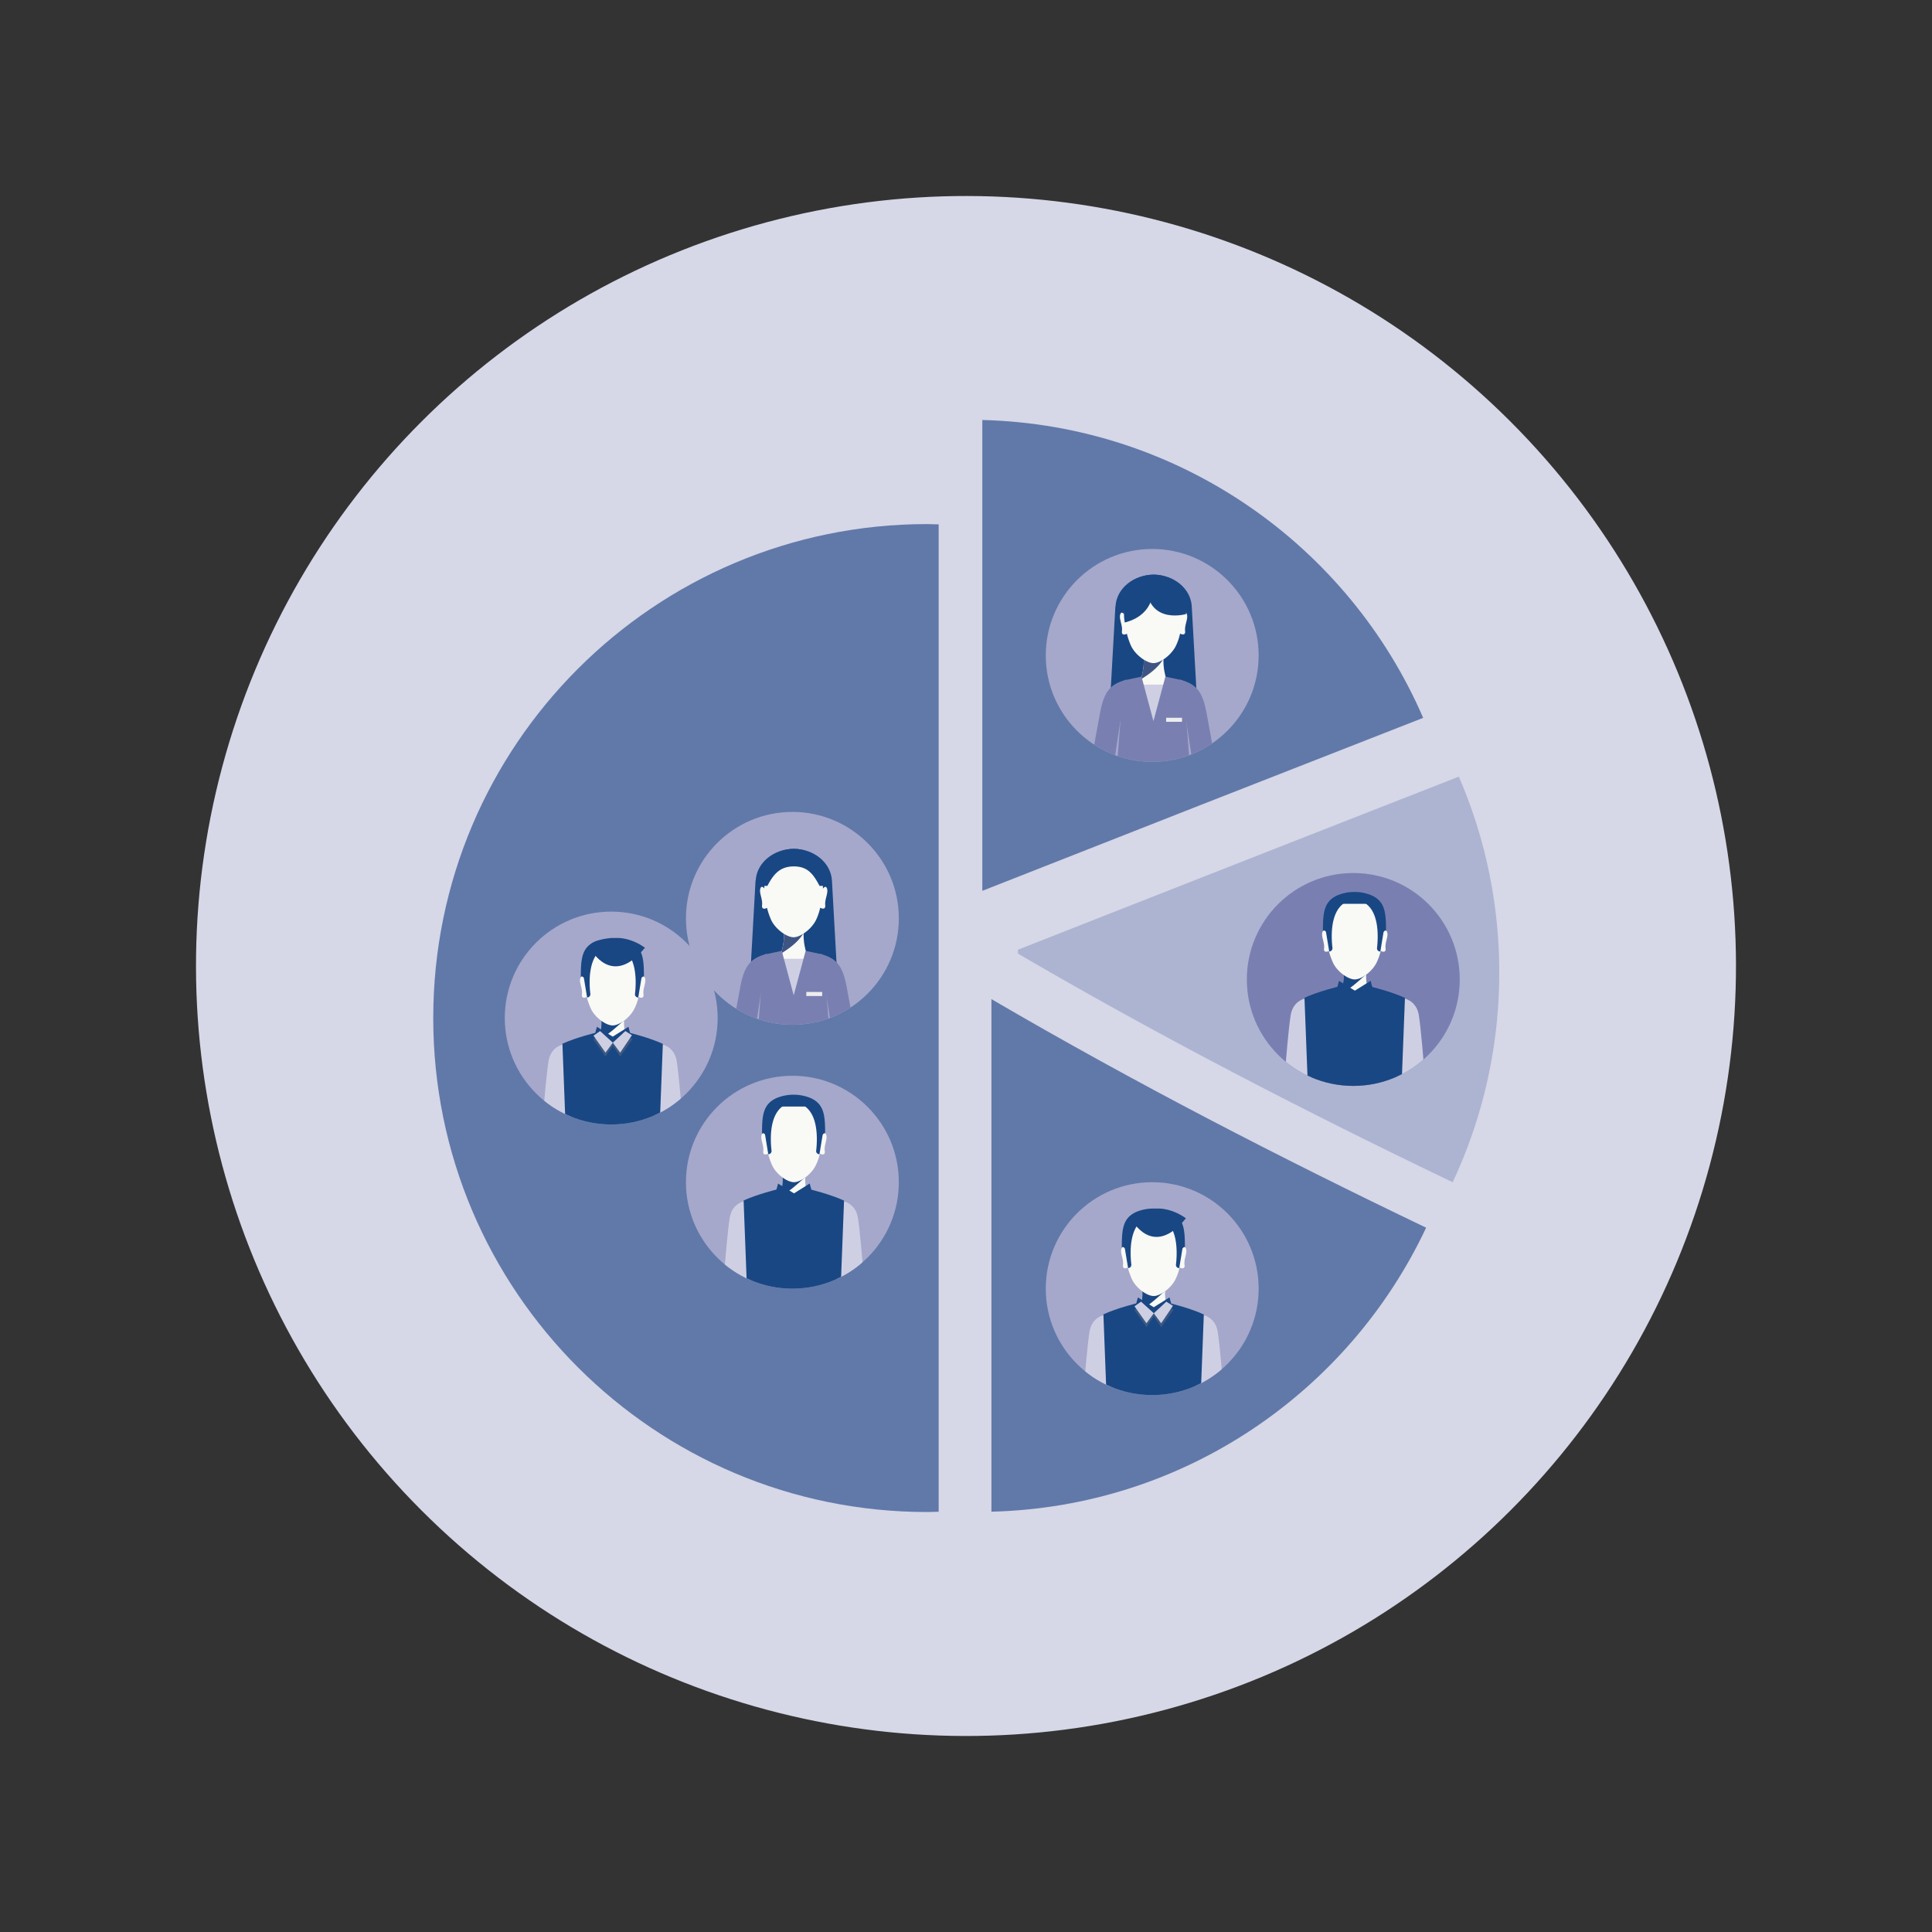 <svg xmlns="http://www.w3.org/2000/svg" xmlns:xlink="http://www.w3.org/1999/xlink" viewBox="0 0 1000 1000"><rect x="0" y="0" width="1000" height="1000" fill="#333333" stroke="none"/><defs><style>.cls-1{fill:none;}.cls-2{fill:#7980b1;}.cls-3{isolation:isolate;}.cls-4{fill:#d6d7e7;}.cls-5{fill:#adb4d1;}.cls-6{fill:#6179a9;}.cls-7{fill:#a5a8cb;}.cls-8{clip-path:url(#clip-path);}.cls-15,.cls-9{fill:#194783;}.cls-10{fill:#f9f9f6;}.cls-11{fill:#3e5584;}.cls-12{fill:#cfcfe4;}.cls-13{fill:#eceded;}.cls-14{clip-path:url(#clip-path-2);}.cls-15{stroke:#194783;stroke-miterlimit:10;stroke-width:5px;}.cls-16{fill:#7d7d7d;opacity:0.35;mix-blend-mode:multiply;}.cls-17{clip-path:url(#clip-path-3);}.cls-18{clip-path:url(#clip-path-4);}.cls-19{clip-path:url(#clip-path-5);}.cls-20{clip-path:url(#clip-path-6);}</style><clipPath id="clip-path"><circle class="cls-1" cx="410.14" cy="475.34" r="55.09"/></clipPath><clipPath id="clip-path-2"><circle class="cls-1" cx="316.37" cy="526.94" r="55.09"/></clipPath><clipPath id="clip-path-3"><circle class="cls-1" cx="596.38" cy="667" r="55.09"/></clipPath><clipPath id="clip-path-4"><circle class="cls-1" cx="596.38" cy="339.24" r="55.09"/></clipPath><clipPath id="clip-path-5"><circle class="cls-2" cx="700.46" cy="506.97" r="55.09"/></clipPath><clipPath id="clip-path-6"><circle class="cls-1" cx="410.14" cy="611.91" r="55.09"/></clipPath></defs><g class="cls-3"><g id="Layer_1" data-name="Layer 1"><circle class="cls-4" cx="500" cy="500" r="398.54" transform="translate(-207.11 500) rotate(-45)"/><path class="cls-5" d="M776,503.38A254.61,254.61,0,0,0,755.09,402Q640.63,446.81,526.9,491.58v2c74.39,43.46,149.45,82.08,225,118.33A254.63,254.63,0,0,0,776,503.38Z"/><path class="cls-6" d="M513.16,517.14V782.45c99.59-2.51,185-61.94,225-147C662.61,599.23,587.54,560.6,513.16,517.14Z"/><path class="cls-6" d="M508.45,217.38V461.09q113.64-44.76,228.18-89.53C698.2,282.7,610.82,220,508.45,217.38Z"/><path class="cls-6" d="M485.85,271.41c-2,0-3.94-.15-5.92-.15-141.21,0-255.68,114.47-255.68,255.68S338.72,782.62,479.93,782.62c2,0,3.95-.11,5.92-.15Z"/><circle class="cls-7" cx="596.38" cy="339.24" r="55.09"/><circle class="cls-7" cx="410.14" cy="475.34" r="55.09"/><g class="cls-8"><path class="cls-9" d="M410.87,439.37c-10.39,0-19.21,7.14-19.72,16.39h-.08l-2.93,52.47h45.4l-2.93-52.47C430.09,446.51,421.27,439.37,410.87,439.37Z"/><path class="cls-2" d="M383.3,510.11c2.22-11.42,6-14.14,13.33-16.38,2.14-.66-3.06,22-3.06,22l-5.49,35.93H375.92S380.86,522.66,383.3,510.11Z"/><path class="cls-2" d="M438.11,510.11c-2.22-11.42-6-14.14-13.33-16.38-2.15-.66,3.05,22,3.05,22l5.49,35.93h12.16S440.55,522.66,438.11,510.11Z"/><path class="cls-10" d="M416.07,481.17h-10.4s1.59,11.33-6,20.71l10.67,17.22h1l10.68-17.22C414.48,492.5,416.07,481.17,416.07,481.17Z"/><path class="cls-11" d="M411.37,481.17h-5.7a29.85,29.85,0,0,1-1.47,12.43c4.6-2.87,8.92-6,11.75-10.64,0-1.13.12-1.79.12-1.79Z"/><polygon class="cls-12" points="399.81 496.27 410.38 519.1 411.37 519.1 421.94 496.27 399.81 496.27"/><path class="cls-10" d="M428,459.74c-.5-1.3-1.38-.63-2.06.22.19-10.07-5.13-15.19-5.13-15.19l-10-3.3-10,3.3s-5.36,5.1-5.19,15.12c-.67-.82-1.52-1.41-2-.15-.9,2.34,1.23,5.55.82,8.81-.27,2.2,1.46,2,2.56,1.36a38.61,38.61,0,0,0,2,5.93c2.09,4.86,8.09,9.28,11.76,9.28s9.6-4.46,11.77-9.28a28.42,28.42,0,0,0,2-6c1.09.64,2.89.9,2.61-1.33C426.81,465.29,428.94,462.08,428,459.74Z"/><path class="cls-2" d="M428.39,522.26l-.16-2.21L427,504.34a76.3,76.3,0,0,0-1.25-10.3L417,492.16l-6.18,23-6.18-23-8.86,1.89a76.34,76.34,0,0,0-1.25,10.29l-1.19,15.71-.16,2.21-1.36,17.93h38Z"/><path class="cls-9" d="M410.87,439.37A18.89,18.89,0,0,0,392,458v.52h5.2c3.15-6,6.47-10.07,13.7-10.07s10.13,4.09,13.28,10.07h5.54v-.37A18.81,18.81,0,0,0,410.87,439.37Z"/><rect class="cls-13" x="417.34" y="513.45" width="8.22" height="2.09"/></g><circle class="cls-7" cx="316.37" cy="526.94" r="55.09"/><g class="cls-14"><path class="cls-12" d="M350.33,549.65c-1.58-10.68-11.7-10.11-18.56-9.73-2.43.14,4.2,25.46,4.2,25.46l1.26,1.71c1.39,7.24,4.7,39.13,4.7,39.13h13.21S352.47,564,350.33,549.65Z"/><path class="cls-12" d="M283.85,549.65c1.59-10.68,11.7-10.11,18.56-9.73,2.43.14-4.2,25.46-4.2,25.46L297,567.09c-1.39,7.24-4.7,39.13-4.7,39.13H279S281.71,564,283.85,549.65Z"/><path class="cls-9" d="M340.53,606.68l2.56-66.37c-7-3.28-17.73-5.87-17.73-5.87v.08l-.26-.08s.66,6.74-2.42,16.38h-11.3c-3.09-9.64-2.43-16.35-2.43-16.38l-.26.08v-.07s-10.54,2.54-17.58,5.79l2.54,66.44Z"/><path class="cls-10" d="M323.14,526.94h-12a23,23,0,0,1-6.9,19l12.32,14.89h1.16L330,546A23,23,0,0,1,323.14,526.94Z"/><path class="cls-9" d="M323.14,526.94h-12A22.13,22.13,0,0,1,309.6,538c5-2,9-6.08,13.42-9.87C323.07,527.38,323.14,526.94,323.14,526.94Z"/><path class="cls-15" d="M310.49,535.37A23.33,23.33,0,0,1,304.24,546l12.32,14.89h1.16L330,546a23.33,23.33,0,0,1-6.25-10.62l-6.59,4.13Z"/><polygon class="cls-16" points="327.37 537.86 323.68 535.7 317.2 539.68 310.73 535.7 307.04 537.86 313.4 546.88 317.2 541.22 321.01 546.88 327.37 537.86"/><polygon class="cls-12" points="317.2 539.68 321.01 544.85 327.09 535.84 323.68 533.68 317.2 539.68"/><polygon class="cls-12" points="317.2 539.68 313.4 544.85 307.2 536.06 310.61 533.68 317.2 539.68"/><path class="cls-9" d="M325.6,487.14a33,33,0,0,0-8.63-1.66,33,33,0,0,0-8.64,1.66c-7.61,3.31-7.7,9.73-7.7,19.74H333.3C333.3,496.87,333.21,490.45,325.6,487.14Z"/><path class="cls-10" d="M333.82,506.14c-.49-1.26-1.34-.6-2,.23.2-9.79-5-14.75-5-14.75h-19.4s-5.2,4.95-5,14.67c-.66-.79-1.48-1.37-2-.15-.88,2.28,1.19,5.4.79,8.55-.27,2.14,1.42,1.92,2.48,1.33a38.1,38.1,0,0,0,2,5.75c2,4.72,7.85,9,11.42,9s9.31-4.33,11.42-9a27,27,0,0,0,2-5.78c1.07.62,2.81.87,2.54-1.3C332.63,511.54,334.7,508.42,333.82,506.14Z"/><path class="cls-9" d="M305.81,491.33s10.88,20.41,28-.79C333.77,490.54,318.8,478.64,305.81,491.33Z"/><path class="cls-9" d="M305.56,514.43c-.7-6-1.3-20.16,7.74-24.1L310.53,489s-8.08,1.63-8.82,14.12l2.17,13.17h0A1.66,1.66,0,0,0,305.56,514.43Z"/><path class="cls-9" d="M330.27,516.29h.09l2.16-13.09c-.74-12.48-8.83-14.12-8.83-14.12l-2.77,1.34c9,3.93,8.45,18,7.75,24.08A1.61,1.61,0,0,0,330.27,516.29Z"/></g><circle class="cls-7" cx="596.38" cy="667" r="55.09"/><g class="cls-17"><path class="cls-12" d="M630.34,689.7c-1.58-10.68-11.7-10.1-18.56-9.72-2.43.14,4.2,25.46,4.2,25.46l1.26,1.71c1.39,7.23,4.7,39.12,4.7,39.12h13.21S632.48,704.07,630.34,689.7Z"/><path class="cls-12" d="M563.86,689.7c1.59-10.68,11.7-10.1,18.56-9.72,2.43.14-4.2,25.46-4.2,25.46L577,707.15c-1.39,7.23-4.7,39.12-4.7,39.12H559.05S561.72,704.07,563.86,689.7Z"/><path class="cls-9" d="M620.55,746.73l2.55-66.36c-7-3.29-17.73-5.87-17.73-5.87v.07l-.26-.07s.66,6.74-2.42,16.37h-11.3c-3.09-9.63-2.43-16.35-2.43-16.37l-.26.07v-.07s-10.54,2.54-17.58,5.8l2.54,66.43Z"/><path class="cls-10" d="M603.15,667h-12a23,23,0,0,1-6.9,19l12.32,14.89h1.16l12.32-14.89A23,23,0,0,1,603.15,667Z"/><path class="cls-9" d="M603.15,667h-12a22.13,22.13,0,0,1-1.54,11.08c5-2,9-6.09,13.42-9.88C603.08,667.44,603.15,667,603.15,667Z"/><path class="cls-15" d="M590.5,675.43a23.38,23.38,0,0,1-6.25,10.62l12.32,14.89h1.16l12.32-14.89a23.38,23.38,0,0,1-6.25-10.62l-6.59,4.13Z"/><polygon class="cls-16" points="607.38 677.91 603.69 675.76 597.21 679.73 590.74 675.76 587.05 677.91 593.41 686.93 597.21 681.28 601.02 686.93 607.38 677.91"/><polygon class="cls-12" points="597.21 679.73 601.02 684.91 607.1 675.89 603.69 673.74 597.21 679.73"/><polygon class="cls-12" points="597.21 679.73 593.41 684.91 587.21 676.12 590.62 673.74 597.21 679.73"/><path class="cls-9" d="M605.61,627.2a23.29,23.29,0,0,0-17.27,0c-7.61,3.3-7.7,9.73-7.7,19.74h32.67C613.31,636.93,613.22,630.5,605.61,627.2Z"/><path class="cls-10" d="M613.83,646.2c-.49-1.26-1.34-.61-2,.22.2-9.78-5-14.75-5-14.75h-19.4s-5.2,5-5,14.68c-.66-.8-1.48-1.37-1.95-.15-.88,2.27,1.19,5.39.79,8.55-.27,2.13,1.42,1.92,2.48,1.32a37.73,37.73,0,0,0,2,5.75c2,4.72,7.85,9,11.42,9s9.31-4.33,11.42-9a27.15,27.15,0,0,0,2-5.77c1.07.61,2.81.87,2.54-1.3C612.64,651.59,614.71,648.47,613.83,646.2Z"/><path class="cls-9" d="M585.82,631.38s10.88,20.42,28-.79C613.78,630.59,598.81,618.7,585.82,631.38Z"/><path class="cls-9" d="M585.57,654.49c-.7-6-1.3-20.16,7.74-24.1l-2.77-1.34s-8.08,1.64-8.82,14.12l2.17,13.18h0A1.67,1.67,0,0,0,585.57,654.49Z"/><path class="cls-9" d="M610.29,656.35h.08l2.16-13.09c-.74-12.49-8.83-14.12-8.83-14.12l-2.77,1.33c9,3.94,8.45,18,7.75,24.09A1.61,1.61,0,0,0,610.29,656.35Z"/></g><g class="cls-18"><path class="cls-9" d="M597.12,297.44c-10.4,0-19.22,7.15-19.73,16.39h-.07l-2.94,52.48h45.4l-2.93-52.48C616.33,304.59,607.51,297.44,597.12,297.44Z"/><path class="cls-2" d="M569.54,368.19c2.22-11.43,6-14.15,13.33-16.39,2.14-.65-3.06,22.05-3.06,22.05l-5.49,35.92H562.17S567.1,380.74,569.54,368.19Z"/><path class="cls-2" d="M624.35,368.19c-2.22-11.43-6-14.15-13.33-16.39-2.15-.65,3.06,22.05,3.06,22.05l5.49,35.92h12.15S626.79,380.74,624.35,368.19Z"/><path class="cls-10" d="M602.32,339.24h-10.4s1.58,11.34-6,20.71l10.68,17.23h1L608.29,360C600.73,350.58,602.32,339.24,602.32,339.24Z"/><path class="cls-11" d="M597.62,339.24h-5.7a30,30,0,0,1-1.48,12.43c4.6-2.86,8.92-6,11.75-10.63a16.15,16.15,0,0,1,.13-1.8Z"/><polygon class="cls-12" points="586.05 354.34 596.62 377.18 597.62 377.18 608.18 354.34 586.05 354.34"/><path class="cls-10" d="M614.28,317.81c-.51-1.3-1.39-.63-2.07.23.19-10.08-5.13-15.2-5.13-15.2l-10-3.3-10,3.3S581.73,308,581.9,318c-.67-.82-1.51-1.42-2-.16-.91,2.34,1.22,5.56.81,8.81-.27,2.2,1.46,2,2.56,1.37a38.54,38.54,0,0,0,2,5.92c2.09,4.86,8.09,9.29,11.77,9.29s9.59-4.46,11.76-9.29a28,28,0,0,0,2-6c1.09.63,2.89.9,2.61-1.34C613.05,323.37,615.18,320.15,614.28,317.81Z"/><path class="cls-2" d="M614.64,380.34l-.17-2.21-1.19-15.71a76.3,76.3,0,0,0-1.25-10.3l-8.83-1.89-6.18,23-6.18-23-8.86,1.9a76.15,76.15,0,0,0-1.25,10.29l-1.18,15.71-.17,2.21L578,398.27h38Z"/><path class="cls-9" d="M597.12,297.44a18.9,18.9,0,0,0-18.91,18.67v.52h5.2c3.15-6,6.48-10.06,13.71-10.06s10.12,4.08,13.27,10.06h5.54v-.37A18.82,18.82,0,0,0,597.12,297.44Z"/><path class="cls-9" d="M597,302.51s2.13,15.34-14.81,19.71C582.2,322.22,577.88,303.12,597,302.51Z"/><path class="cls-9" d="M593.32,304.39S608.48,301.2,614,317.8C614,317.8,595.25,323.43,593.32,304.39Z"/><rect class="cls-13" x="603.59" y="371.52" width="8.22" height="2.09"/></g><circle class="cls-7" cx="700.46" cy="506.97" r="55.09"/><circle class="cls-2" cx="700.46" cy="506.97" r="55.09"/><g class="cls-19"><path class="cls-12" d="M734.44,525.84c-1.59-10.68-11.7-10.1-18.57-9.72-2.43.14,4.2,25.46,4.2,25.46l1.26,1.7c1.39,7.24,4.71,39.13,4.71,39.13h13.21S736.57,540.21,734.44,525.84Z"/><path class="cls-12" d="M668,525.84c1.59-10.68,11.71-10.1,18.57-9.72,2.43.14-4.2,25.46-4.2,25.46l-1.26,1.7c-1.39,7.24-4.71,39.13-4.71,39.13h-13.2S665.82,540.21,668,525.84Z"/><path class="cls-9" d="M724.64,582.87l2.56-66.36c-7.05-3.29-17.74-5.87-17.74-5.87v.07l-.27-.07s.67,6.74-2.42,16.37h-11.3c-3.09-9.63-2.42-16.35-2.42-16.37l-.26.07v-.07s-10.54,2.54-17.59,5.8l2.54,66.43Z"/><path class="cls-10" d="M707.25,503.13h-12a22.94,22.94,0,0,1-6.9,19.06l12.33,14.89h1.15l12.33-14.89A23,23,0,0,1,707.25,503.13Z"/><path class="cls-9" d="M707.25,503.13h-12a22.13,22.13,0,0,1-1.54,11.08c5-2,9-6.08,13.43-9.87A10.56,10.56,0,0,1,707.25,503.13Z"/><path class="cls-15" d="M694.6,511.57a23.46,23.46,0,0,1-6.26,10.62l12.33,14.89h1.15l12.33-14.89a23.34,23.34,0,0,1-6.25-10.62l-6.59,4.13Z"/><path class="cls-9" d="M709.71,463.33a23.29,23.29,0,0,0-17.27,0c-7.61,3.31-7.7,9.74-7.7,19.75h32.67C717.41,473.07,717.32,466.64,709.71,463.33Z"/><path class="cls-10" d="M717.93,482.34c-.49-1.26-1.35-.61-2,.22.19-9.78-5-14.75-5-14.75h-19.4s-5.2,5-5,14.68c-.65-.8-1.47-1.38-2-.15-.88,2.27,1.19,5.39.8,8.55-.27,2.13,1.41,1.92,2.48,1.32a36.65,36.65,0,0,0,2,5.75c2,4.72,7.85,9,11.42,9s9.3-4.32,11.42-9a27.72,27.72,0,0,0,2-5.77c1.06.61,2.81.87,2.53-1.3C716.74,487.73,718.81,484.61,717.93,482.34Z"/><path class="cls-9" d="M689.67,490.63c-.71-6-1.3-20.16,7.74-24.1l-2.77-1.34s-8.08,1.63-8.83,14.12L688,492.49h0A1.68,1.68,0,0,0,689.67,490.63Z"/><path class="cls-9" d="M714.38,492.49h.09l2.15-13.1c-.74-12.48-8.82-14.12-8.82-14.12L705,466.61c9,3.94,8.44,18,7.74,24.08A1.62,1.62,0,0,0,714.38,492.49Z"/></g><circle class="cls-7" cx="410.14" cy="611.91" r="55.09"/><g class="cls-20"><path class="cls-12" d="M444.12,630.78c-1.59-10.68-11.71-10.11-18.57-9.73-2.43.14,4.2,25.46,4.2,25.46l1.26,1.71c1.39,7.24,4.71,39.13,4.71,39.13h13.2S446.25,645.15,444.12,630.78Z"/><path class="cls-12" d="M377.63,630.78c1.59-10.68,11.71-10.11,18.57-9.73,2.43.14-4.2,25.46-4.2,25.46l-1.26,1.71c-1.39,7.24-4.71,39.13-4.71,39.13H372.82S375.5,645.15,377.63,630.78Z"/><path class="cls-9" d="M434.32,687.81l2.56-66.37c-7.05-3.28-17.74-5.87-17.74-5.87v.08l-.26-.08s.67,6.74-2.42,16.38h-11.3c-3.09-9.64-2.42-16.35-2.42-16.38l-.26.08v-.08s-10.54,2.55-17.59,5.8l2.54,66.44Z"/><path class="cls-10" d="M416.93,608.07h-12a22.92,22.92,0,0,1-6.9,19L410.35,642h1.15l12.33-14.89A22.92,22.92,0,0,1,416.93,608.07Z"/><path class="cls-9" d="M416.93,608.07h-12a22.13,22.13,0,0,1-1.54,11.08c5-2,9-6.08,13.42-9.87A11.76,11.76,0,0,1,416.93,608.07Z"/><path class="cls-15" d="M404.27,616.5A23.24,23.24,0,0,1,398,627.12L410.35,642h1.15l12.33-14.89a23.36,23.36,0,0,1-6.26-10.62L411,620.63Z"/><path class="cls-9" d="M419.39,568.27a23.29,23.29,0,0,0-17.27,0c-7.61,3.31-7.7,9.73-7.7,19.74h32.67C427.09,578,427,571.58,419.39,568.27Z"/><path class="cls-10" d="M427.61,587.27c-.49-1.26-1.35-.61-2,.23.19-9.79-5-14.75-5-14.75h-19.4s-5.19,5-5,14.67c-.66-.79-1.47-1.37-1.95-.15-.88,2.28,1.19,5.4.8,8.55-.27,2.14,1.41,1.92,2.48,1.33a37,37,0,0,0,2,5.75c2,4.72,7.84,9,11.42,9s9.3-4.33,11.42-9a27.6,27.6,0,0,0,2-5.78c1.06.62,2.81.87,2.53-1.3C426.42,592.67,428.49,589.55,427.61,587.27Z"/><path class="cls-9" d="M399.34,595.56c-.7-6-1.29-20.16,7.75-24.1l-2.77-1.34s-8.08,1.64-8.83,14.13l2.17,13.17h0A1.66,1.66,0,0,0,399.34,595.56Z"/><path class="cls-9" d="M424.06,597.42h.09l2.15-13.09c-.74-12.49-8.82-14.12-8.82-14.12l-2.77,1.34c9,3.93,8.44,18,7.74,24.08A1.61,1.61,0,0,0,424.06,597.42Z"/></g></g></g></svg>
